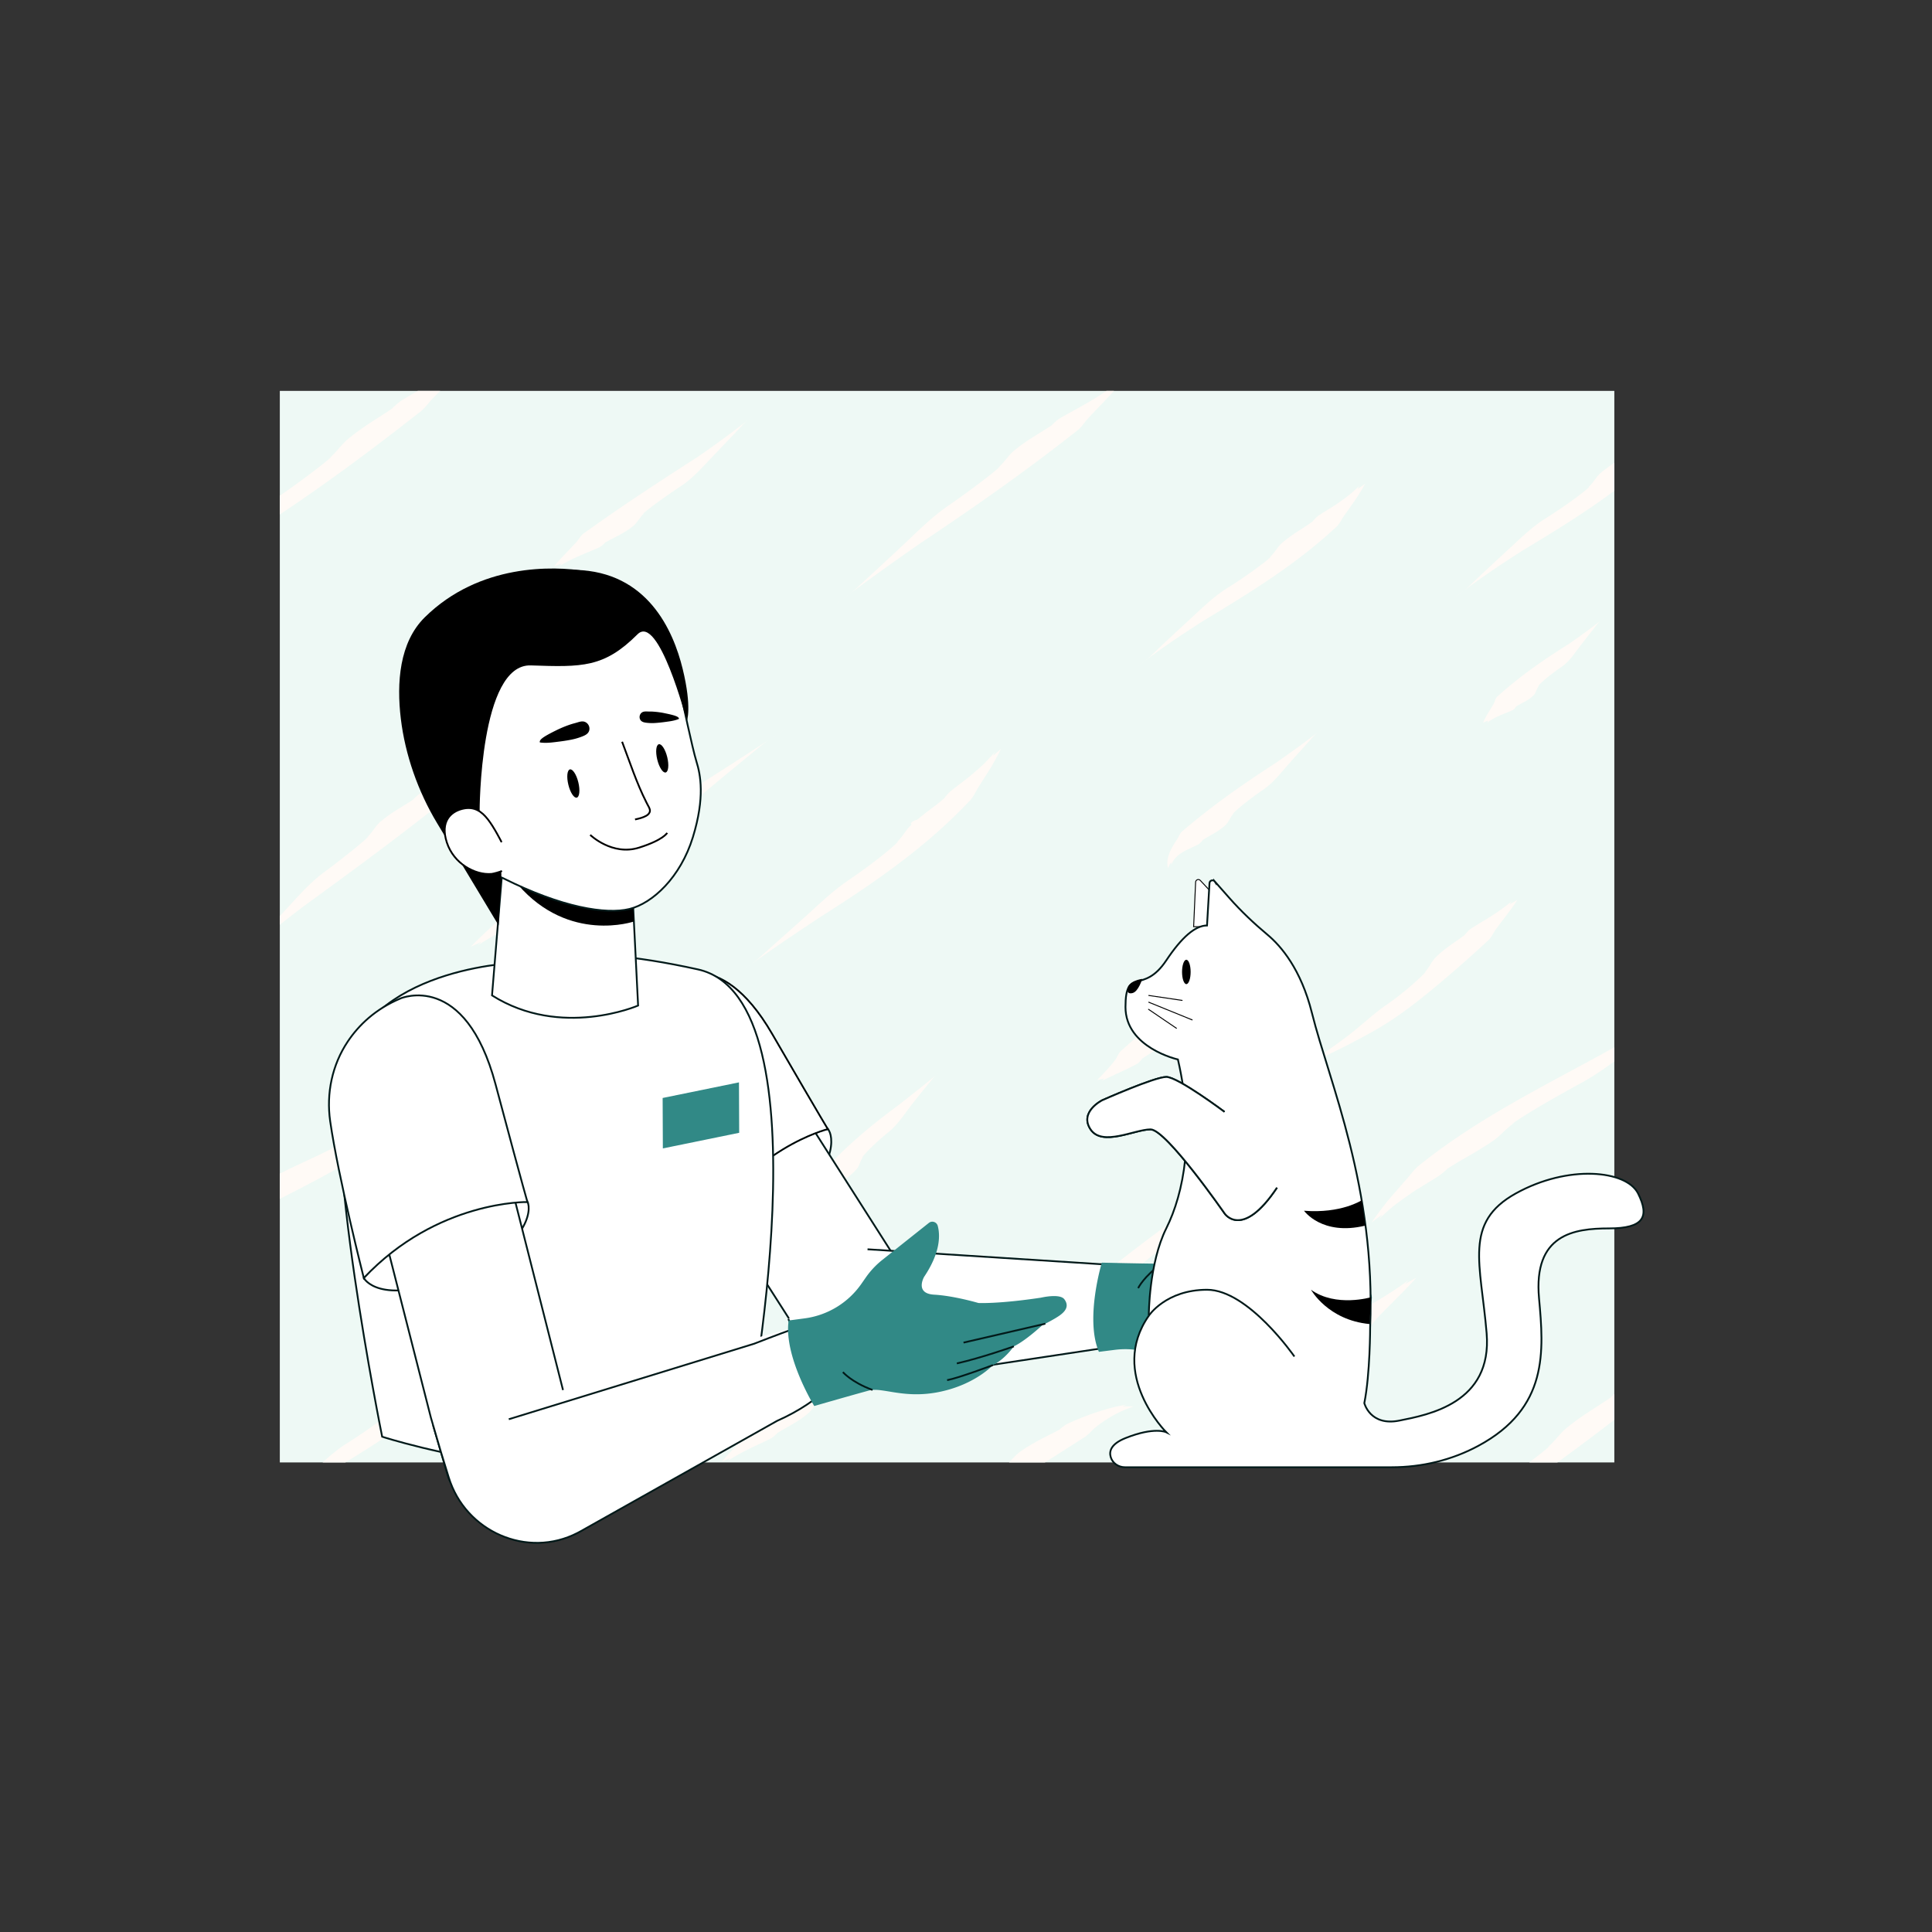 <svg xmlns="http://www.w3.org/2000/svg" id="Layer_8" viewBox="0 0 1080 1080"><rect x="0" y="0" width="1080" height="1080" fill="#333333" stroke="none"/><defs><clipPath id="clippath"><path d="M156.42 218.51h746v599h-746z" class="cls-8"/></clipPath><style>.cls-1,.cls-2{fill:#fff}.cls-2,.cls-4,.cls-5,.cls-6{stroke-miterlimit:10}.cls-4,.cls-5,.cls-6{fill:none}.cls-4,.cls-6{stroke:#000}.cls-2,.cls-5{stroke:#011919}.cls-8{fill:#eef9f5}.cls-9{fill:#318986}.cls-6{stroke-width:.56px}.cls-10{fill:#fffaf6}</style></defs><path d="M156.42 218.51h746v599h-746z" class="cls-8"/><g clip-path="url(#clippath)"><path d="M322.21 303.04c1.35-1.49 2.45-3.95 4.64-5.24 21.82-15.7 41.34-28.3 63.51-42.63 12.08-8.3 22.45-16.03 33.66-25.08-3.06 2.56-6.4 4.8-9.17 7.73-5.5 5.94-10.59 11.17-16.2 17.1-5.13 5.26-11.01 12.25-17.98 16.8-17.4 11.54-24.13 17.79-20.08 14.87-2.7 2-3.71 4.71-6.14 7.04-5.14 4.37-10.94 6.68-16.17 9.65-.54.68-2.46 2.37-3.29 2.7-7.2 3.28-14.11 5.5-22.19 10.44l1.12-1.4c-1.66.62-2.5.94-4.16 1.56 3.36-4.21 8.34-9.04 12.46-13.57zm285.85-68.96c-1.9 2.04-3.62 5.12-6.57 7.15-29.76 23.4-56.6 42.12-87.33 62.67a1714.841 1714.841 0 0 0-47.75 34.41c4.42-3.41 9.16-6.47 13.29-10.3 8.27-7.7 15.78-14.58 24.07-22.36 7.52-6.96 16.28-16.02 25.82-22.6 23.92-16.63 33.29-25.39 27.76-21.14 3.71-2.87 5.42-6.18 8.82-9.39 7.12-6.12 14.72-10.1 21.69-14.74.78-.9 3.41-3.29 4.5-3.87 9.46-5.51 18.46-9.76 29.19-17.54-.79.94-1.57 1.88-1.57 1.88l5.43-2.88c-4.7 5.68-11.57 12.49-17.36 18.71zM282.87 510.53c2.16-2.05 4.23-5.16 7.48-7.17 33.09-23.31 62.73-41.9 96.6-62.27 18.62-11.66 34.88-22.18 52.83-34.19-4.91 3.4-10.12 6.43-14.77 10.26-9.3 7.7-17.74 14.58-27.06 22.37-8.46 6.97-18.39 16.04-28.92 22.57-26.41 16.51-36.96 25.27-30.81 21.04-4.12 2.85-6.19 6.21-10.02 9.42-7.96 6.12-16.24 10.02-23.93 14.62-.89.91-3.85 3.29-5.04 3.86-10.36 5.44-20.12 9.6-31.99 17.33.9-.95 1.8-1.89 1.8-1.89-2.37 1.13-3.55 1.7-5.92 2.83 5.4-5.72 13.17-12.53 19.74-18.77zM751.29 288.4c-1.39 1.89-2.47 4.76-4.83 6.66-11.76 10.84-23.62 19.76-35.72 28-12.1 8.24-24.47 15.76-37.59 23.69-14.36 9.15-26.79 17.58-39.95 27.9 1.8-1.45 3.69-2.81 5.53-4.22.92-.71 1.83-1.42 2.72-2.17.9-.73 1.78-1.49 2.62-2.31 1.69-1.63 3.33-3.22 4.96-4.79 1.65-1.54 3.28-3.07 4.92-4.6 3.26-3.08 6.58-6.07 10.04-9.31 6.31-5.73 13.68-13.25 21.81-18.34 20.41-12.91 27.89-20.44 23.34-16.93 3.08-2.34 4.33-5.28 7.02-8.02 1.43-1.29 2.9-2.45 4.4-3.52 1.47-1.1 2.95-2.12 4.44-3.1 1.5-.96 2.99-1.91 4.46-2.85 1.45-.97 2.88-1.94 4.27-2.94.56-.81 2.58-2.91 3.47-3.41 1.87-1.23 3.73-2.4 5.61-3.56.94-.59 1.88-1.17 2.82-1.76.94-.6 1.85-1.24 2.78-1.88 1.86-1.29 3.76-2.65 5.69-4.15 1.89-1.54 3.79-3.26 5.75-5.17-.49.9-.98 1.79-.98 1.79 1.69-1.17 2.53-1.76 4.22-2.93-1.46 2.71-3.36 5.74-5.39 8.85-2.14 3.03-4.34 6.16-6.41 9.09zm178-39c-1.39 1.89-2.47 4.76-4.83 6.66-11.76 10.84-23.62 19.76-35.72 28-12.1 8.24-24.47 15.76-37.59 23.69-14.36 9.15-26.79 17.58-39.95 27.9 1.8-1.45 3.69-2.81 5.53-4.22.92-.71 1.83-1.42 2.72-2.17.9-.73 1.78-1.49 2.62-2.31 1.69-1.63 3.33-3.22 4.96-4.79 1.65-1.54 3.28-3.07 4.92-4.6 3.26-3.08 6.58-6.07 10.04-9.31 6.31-5.73 13.68-13.25 21.81-18.34 20.41-12.91 27.89-20.44 23.34-16.93 3.08-2.34 4.33-5.28 7.02-8.02 1.43-1.29 2.9-2.45 4.4-3.52 1.47-1.1 2.95-2.12 4.44-3.1 1.5-.96 2.99-1.91 4.46-2.85 1.45-.97 2.88-1.94 4.27-2.94.56-.81 2.58-2.91 3.47-3.41 1.87-1.23 3.73-2.4 5.61-3.56.94-.59 1.88-1.17 2.82-1.76.94-.6 1.85-1.24 2.78-1.88 1.86-1.29 3.76-2.65 5.69-4.15 1.89-1.54 3.79-3.26 5.75-5.17-.49.9-.98 1.79-.98 1.79 1.69-1.17 2.53-1.76 4.22-2.93-1.46 2.71-3.36 5.74-5.39 8.85-2.14 3.03-4.34 6.16-6.41 9.09zm-670 517c-1.39 1.89-2.47 4.76-4.83 6.66-11.76 10.84-23.62 19.76-35.72 28-12.1 8.24-24.47 15.76-37.59 23.69-14.36 9.15-26.79 17.58-39.95 27.9 1.8-1.45 3.69-2.81 5.53-4.22.92-.71 1.83-1.42 2.72-2.17.9-.73 1.78-1.49 2.62-2.31 1.69-1.63 3.33-3.22 4.96-4.79 1.65-1.54 3.28-3.07 4.92-4.6 3.26-3.08 6.58-6.07 10.04-9.31 6.31-5.73 13.68-13.25 21.81-18.34 20.41-12.91 27.89-20.44 23.34-16.93 3.08-2.34 4.33-5.28 7.02-8.02 1.43-1.29 2.9-2.45 4.4-3.52 1.47-1.1 2.95-2.12 4.44-3.1 1.5-.96 2.99-1.91 4.46-2.85 1.45-.97 2.88-1.94 4.27-2.94.56-.81 2.58-2.91 3.47-3.41 1.87-1.23 3.73-2.4 5.61-3.56.94-.59 1.88-1.17 2.82-1.76.94-.6 1.85-1.24 2.78-1.88 1.86-1.29 3.76-2.65 5.69-4.15 1.89-1.54 3.79-3.26 5.75-5.17l-.98 1.79c1.69-1.17 2.53-1.76 4.22-2.93-1.46 2.71-3.36 5.74-5.39 8.85-2.14 3.03-4.34 6.16-6.41 9.09zM323 637.54c1.14-1.47 1.97-3.88 3.94-5.18 19.36-15.62 37.24-27.64 57.87-40.62 5.63-3.77 10.95-7.35 16.42-10.66 5.46-3.3 11.07-6.36 17.28-8.89-3.39 1.48-6.94 2.79-9.89 5.11-5.88 4.67-10.73 9.27-15.93 14.63-4.72 4.79-10.04 11.32-16.41 15.51-15.94 10.66-21.8 16.79-18.18 13.97-2.42 1.9-3.19 4.52-5.32 6.77-4.54 4.2-9.83 6.44-14.52 9.37-.45.66-2.12 2.32-2.87 2.65-6.49 3.29-12.83 5.55-19.93 10.61.46-.7.91-1.39.91-1.39-1.51.66-2.26.99-3.77 1.64 2.72-4.2 6.95-9.03 10.42-13.52zm186.88-175.75c-.16-.46-.92-1.65-.61-1.66 1.66-1.96 4.33-2.26 7.83-2.03 1.69-.17 2.99-.54 4.21-1.2-.28.25-.87.15-.81.78.13 1.29.19 2.39.35 3.72.1 1.15.68 3.07-.31 3.12-2.41.23-2.25 1.7-1.89 1.4-.23.21.65 1.55.72 2.11-.14.8-1.55.05-2.35 0 .1.23.11.6-.09.5-1.48-.58-3.38-1.74-4.3-1.44l-.23-.51c-.4-.2-.59-.3-.99-.5-.72-1.54-1.03-2.87-1.53-4.29zm148.04 7.57c1-1.52 1.74-3.92 3.48-5.1 17.23-14.64 33.31-25.82 51.91-37.88 10.1-7.01 18.83-13.42 28.35-20.83-2.58 2.12-5.46 3.89-7.73 6.41-4.53 5.07-8.66 9.59-13.18 14.73-4.12 4.58-8.72 10.72-14.45 14.63-14.34 9.93-19.46 15.7-16.23 13.07-2.16 1.78-2.71 4.29-4.57 6.41-4.01 3.95-8.85 5.99-13.08 8.71-.38.63-1.84 2.19-2.54 2.49-2.98 1.55-5.87 2.68-8.55 4.26-1.34.8-2.64 1.71-3.79 2.88-1.14 1.16-2.16 2.58-2.71 4.31-.05-.35-.06-.7-.09-.98-.02-.27-.02-.46-.02-.46-.84 1.18-1.22 1.83-1.79 3.27-.3-1.14-.44-2.47-.32-3.88.13-1.4.5-2.86 1.02-4.27 1.06-2.84 2.73-5.45 4.27-7.78zM454.27 663.81c.71-1.46.92-3.76 2.42-5.14 14.23-16.16 28.48-28.33 45.41-40.77 9.17-7.19 17.18-13.56 26.05-20.73-2.38 2.07-5.11 3.76-7.14 6.25-4.1 4.96-7.75 9.45-11.69 14.55-3.59 4.58-7.44 10.67-12.5 14.76-12.7 10.36-16.72 16.48-14 13.66-1.84 1.88-2.02 4.34-3.48 6.54-1.64 2.06-3.53 3.7-5.46 5.2-1.94 1.5-3.92 2.87-5.72 4.4-.26.65-1.41 2.29-2.02 2.65-5.12 3.55-10.38 6.19-15.56 11.57l.48-1.36c-1.21.76-1.81 1.14-3.02 1.9.72-2.06 1.74-4.32 2.85-6.62 1.12-2.29 2.33-4.62 3.39-6.86zm-36.86 138.17c1.49-1.65 2.73-4.28 5.12-5.79 23.82-18 45.03-32.68 69.05-49.44 13.1-9.65 24.33-18.58 36.48-28.99-3.32 2.93-6.93 5.56-9.95 8.85-6 6.67-11.56 12.55-17.7 19.2-5.61 5.91-12.06 13.68-19.61 18.98-18.88 13.42-26.26 20.44-21.85 17.09-2.94 2.29-4.09 5.2-6.75 7.81-2.8 2.48-5.78 4.43-8.76 6.19-2.97 1.78-5.96 3.36-8.81 5.1-.6.75-2.7 2.65-3.6 3.06-7.81 3.97-15.28 6.8-24.08 12.54.62-.77 1.24-1.53 1.24-1.53-1.8.78-2.71 1.16-4.51 1.94 1.85-2.32 4.15-4.82 6.56-7.36 2.4-2.56 4.9-5.16 7.17-7.66zm206.3-209.93c1.01-1.39 1.61-3.67 3.35-4.93 2.16-1.93 4.29-3.84 6.39-5.71 2.15-1.9 4.33-3.76 6.49-5.55 4.35-3.59 8.75-6.94 13.21-10.17 8.96-6.41 18.25-12.24 28.36-17.89 11.03-6.61 20.77-12.31 31.65-18.61-2.96 1.82-6.18 3.27-8.85 5.58-5.33 4.65-10.09 8.87-15.22 13.76-4.67 4.36-9.82 10.32-15.87 14.13-7.58 4.84-12.63 8.88-15.4 11.3-2.76 2.43-3.25 3.23-1.59 1.87-2.24 1.83-2.8 4.41-4.68 6.59-4.06 4.12-8.89 6.4-13.17 9.46-.38.66-1.87 2.35-2.59 2.7-3.06 1.73-6.14 3.18-9.37 4.67-3.23 1.5-6.58 3.05-10.36 4.87l1.06-1.2c-1.53.39-2.29.55-3.81.85 3.3-3.38 7.37-7.52 10.4-11.74zm211.35-198.84c.66-1.17.88-3.18 2.25-4.1 12.91-11.54 25.27-20.08 39.7-29.16 7.78-5.35 14.44-10.29 21.66-16.06-1.94 1.66-4.19 2.98-5.81 5.04-3.23 4.14-6.19 7.82-9.4 12.02-2.94 3.74-6.09 8.83-10.51 11.81-11.04 7.57-14.68 12.29-12.25 10.22-1.63 1.4-1.77 3.61-3.08 5.34-2.93 3.17-6.83 4.55-10.11 6.6-.25.53-1.3 1.8-1.85 2-4.69 2.16-9.45 3.43-14.3 7.07.24-.56.48-1.11.48-1.11-1.11.41-1.67.61-2.78 1.02 1.44-3.38 3.99-7.14 6-10.69zm.92 126.59c-1.34 1.83-2.35 4.6-4.61 6.39a723.544 723.544 0 0 1-32.85 28.64c-5.51 4.49-11.15 8.87-17.12 13.02-5.95 4.16-12.31 8.01-18.98 11.5-14.69 8.07-28.06 13.96-42.78 20.88 4.03-1.99 8.3-3.57 12.11-6.07 7.62-5.02 14.47-9.59 21.69-15.13 3.27-2.48 6.74-5.44 10.28-8.43 3.54-2.99 7.15-6 10.93-8.59 9.46-6.59 15.68-12.28 19.17-15.53 3.47-3.3 4.13-4.31 2.04-2.43 2.8-2.53 3.75-5.53 6.22-8.39 5.26-5.44 11.31-8.89 16.69-12.98.53-.81 2.47-2.93 3.33-3.43 7.44-4.82 14.67-8.49 22.85-15.35-.54.84-1.07 1.68-1.07 1.68 1.73-1 2.59-1.5 4.31-2.51-3.21 5.1-8.14 11.17-12.21 16.72zM590.69 736.55c1.31-1.7 2.29-4.35 4.49-5.99 21.71-19.25 41.72-34.55 64.76-51.19 12.57-9.56 23.46-18.22 35.39-28.14-3.24 2.81-6.81 5.28-9.73 8.49-5.85 6.44-11.17 12.21-17.01 18.72-5.32 5.83-11.36 13.48-18.49 18.83-17.83 13.55-24.45 20.88-20.39 17.38-2.72 2.36-3.64 5.26-6.04 7.95-5.11 5.1-10.99 8.21-16.23 11.98-.52.77-2.4 2.76-3.25 3.22-7.28 4.38-14.35 7.65-22.64 13.6.56-.78 1.13-1.55 1.13-1.55l-4.32 2.02c3.42-4.62 8.34-10.14 12.32-15.33zm21.67 61.39c-2.09 1.65-4.04 4.4-7.07 6.06-31.26 20.11-58.65 37.08-89.31 56.84-16.81 11.35-31.25 21.95-46.89 34.34 4.28-3.49 8.87-6.64 12.89-10.49 8.04-7.75 15.42-14.63 23.67-22.28 7.49-6.85 16.35-15.69 26.04-21.89 12.14-7.84 20.72-13.68 25.53-17.12 4.81-3.43 5.83-4.5 2.96-2.55 3.83-2.63 5.75-5.79 9.33-8.76 7.5-5.57 15.33-8.92 22.65-12.87.85-.83 3.66-2.96 4.8-3.42 4.96-2.29 9.91-4.25 15.19-6.07 5.3-1.77 10.94-3.47 17.58-4.49-1.15.45-2.25 1.01-2.25 1.01 2.45-.14 3.68-.1 6.08.02-3.43 1.16-7.19 2.73-10.84 4.73-3.65 2.02-7.2 4.41-10.36 6.94zm173.68-138.51c2.31-2.45 4.53-6.01 8.06-8.59 18.1-14.44 36.4-25.67 54.74-36.09 18.36-10.43 36.9-19.96 56.17-30.75 2.65-1.56 5.26-3.09 7.83-4.61 2.57-1.53 5.04-3.14 7.53-4.69 2.47-1.58 4.96-3.08 7.36-4.7 2.39-1.63 4.76-3.26 7.13-4.88l3.55-2.45c1.18-.82 2.31-1.71 3.46-2.57 2.3-1.74 4.6-3.48 6.92-5.23 2.36-1.71 4.53-3.66 6.8-5.55 2.25-1.91 4.53-3.84 6.84-5.79-2.52 2.2-5.12 4.32-7.68 6.48a169.31 169.31 0 0 0-3.8 3.3c-1.3 1.06-2.57 2.16-3.81 3.3-2.49 2.3-4.91 4.53-7.31 6.75-2.49 2.11-4.94 4.2-7.4 6.29-1.23 1.05-2.46 2.09-3.7 3.15-1.25 1.04-2.54 2.03-3.81 3.06-2.56 2.05-5.16 4.13-7.83 6.27-9.77 7.49-21.59 17.04-33.85 23.62-15.36 8.38-26.14 14.77-32.15 18.61-5.99 3.86-7.29 5.03-3.75 2.84-2.38 1.48-4.22 3.08-6.02 4.74-1.8 1.66-3.51 3.41-5.71 5.1-2.27 1.62-4.55 3.1-6.83 4.48-2.24 1.42-4.47 2.77-6.7 4.06-2.24 1.28-4.44 2.54-6.63 3.79-2.14 1.31-4.26 2.62-6.34 3.97-.97 1.02-4.18 3.73-5.47 4.41-2.72 1.73-5.4 3.38-8.1 5.03-1.35.83-2.71 1.66-4.07 2.49-1.35.85-2.64 1.79-3.98 2.71-2.67 1.86-5.39 3.82-8.2 5.95-2.72 2.23-5.45 4.72-8.33 7.43l1.65-2.39c-2.36 1.76-3.53 2.65-5.89 4.41 2.47-3.61 5.56-7.69 8.83-11.9 3.44-4.03 7.1-8.12 10.48-12.04zm-15.11 76.23c-2.28 2.34-4.45 5.77-7.88 8.19-17.49 13.74-34.02 26.24-50.81 38.23-8.39 6-16.85 11.86-25.52 17.66a857.254 857.254 0 0 1-26.8 17.27c-20.36 13.08-38.54 24.23-59.2 35.97 2.83-1.68 5.72-3.26 8.59-4.89 2.85-1.66 5.65-3.41 8.33-5.35 10.68-7.88 20.15-15.16 30.47-23.57 9.36-7.53 20.16-17.49 31.43-25.04 14.14-9.55 23.93-16.98 29.41-21.32 5.48-4.35 6.63-5.64 3.38-3.14 4.36-3.36 6.54-7.03 10.58-10.73 8.41-7.13 17.16-12.02 25.29-17.58.94-1.03 4.06-3.8 5.32-4.51 10.96-6.69 21.29-12 33.84-21.21-.95 1.07-1.89 2.14-1.89 2.14 2.51-1.42 3.76-2.12 6.26-3.54-5.69 6.46-13.88 14.31-20.81 21.44zm152 40c-2.28 2.34-4.45 5.77-7.88 8.19-17.49 13.74-34.02 26.24-50.81 38.23-8.39 6-16.85 11.86-25.52 17.66a857.254 857.254 0 0 1-26.8 17.27c-20.36 13.08-38.54 24.23-59.2 35.97 2.83-1.68 5.72-3.26 8.59-4.89 2.85-1.66 5.65-3.41 8.33-5.35 10.68-7.88 20.15-15.16 30.47-23.57 9.36-7.53 20.16-17.49 31.43-25.04 14.14-9.55 23.93-16.98 29.41-21.32 5.48-4.35 6.63-5.64 3.38-3.14 4.36-3.36 6.54-7.03 10.58-10.73 8.41-7.13 17.16-12.02 25.29-17.58.94-1.03 4.06-3.8 5.32-4.51 10.96-6.69 21.29-12 33.84-21.21-.95 1.07-1.89 2.14-1.89 2.14 2.51-1.42 3.76-2.12 6.26-3.54-5.69 6.46-13.88 14.31-20.81 21.44zm-681-553c-2.28 2.34-4.45 5.77-7.88 8.19-17.49 13.74-34.02 26.24-50.81 38.23-8.39 6-16.85 11.86-25.52 17.66a875.904 875.904 0 0 1-26.8 17.28c-20.36 13.08-38.54 24.23-59.2 35.97 2.83-1.68 5.72-3.26 8.59-4.89 2.85-1.66 5.65-3.41 8.33-5.35 10.68-7.88 20.15-15.16 30.47-23.57 9.36-7.53 20.16-17.49 31.43-25.04 14.14-9.55 23.93-16.98 29.41-21.32 5.48-4.35 6.63-5.64 3.38-3.14 4.36-3.36 6.54-7.03 10.58-10.73 8.41-7.13 17.16-12.02 25.29-17.58.94-1.03 4.06-3.8 5.32-4.51 10.96-6.69 21.29-12 33.84-21.21-.95 1.07-1.89 2.14-1.89 2.14 2.51-1.42 3.76-2.12 6.26-3.54-5.69 6.46-13.88 14.31-20.81 21.44z" class="cls-10"/><path d="M546.92 440.14c-1.52 2.27-2.72 5.53-5.29 7.96-12.86 13.55-26.12 24.78-39.8 35.07-13.69 10.29-27.83 19.64-42.96 29.24-16.61 10.99-31.16 20.77-46.89 32.38 4.32-3.26 8.9-6.2 12.97-9.83 8.1-7.36 15.54-13.85 23.72-21.21 7.42-6.6 16.06-15.18 25.3-21.46 23.23-15.85 31.56-25.07 26.47-20.69 1.73-1.45 2.96-2.99 4.15-4.58 1.19-1.59 2.27-3.26 3.8-4.89 1.6-1.57 3.25-3.01 4.91-4.36 1.63-1.38 3.27-2.7 4.92-3.96 1.66-1.25 3.3-2.48 4.92-3.7 1.59-1.26 3.16-2.52 4.68-3.82.63-.96 2.85-3.52 3.82-4.19 2.04-1.63 4.06-3.18 6.1-4.74 1.02-.78 2.04-1.56 3.07-2.35 1.02-.8 2-1.65 3.01-2.5 2.01-1.71 4.05-3.5 6.13-5.45 2.02-2 4.04-4.2 6.13-6.62-.52 1.07-1.04 2.12-1.04 2.12 1.8-1.57 2.7-2.35 4.5-3.92-1.55 3.21-3.58 6.83-5.73 10.57-2.31 3.64-4.69 7.4-6.91 10.92zm-297.68 4.66c-1.63 1.81-3.02 4.63-5.59 6.38-25.81 20.4-48.78 37.13-74.82 56.11-14.22 10.88-26.43 20.89-39.7 32.47 3.62-3.26 7.55-6.21 10.87-9.83 6.62-7.31 12.7-13.81 19.45-21.1 6.12-6.54 13.26-14.99 21.41-21.01 20.44-15.2 28.46-23 23.69-19.22 3.18-2.58 4.49-5.67 7.38-8.57 6.1-5.52 12.83-8.91 18.96-12.95.65-.82 2.93-2.94 3.9-3.42 4.19-2.35 8.29-4.38 12.53-6.66 2.12-1.13 4.25-2.37 6.58-3.66 2.33-1.27 4.84-2.59 7.73-3.54-.95.62-1.79 1.32-1.79 1.32 2.13-.51 3.24-.65 5.34-.66-2.89 1.33-5.61 3.45-8.2 6.04-2.56 2.57-5.27 5.57-7.75 8.31zm-28.22 187.81c-4.09 2.92-8.49 7.1-14.21 10.22-29.78 17.42-58.51 31.96-87.69 44.87-29.18 12.9-58.81 24.21-90.69 34.6l-13.08 4.38c-4.31 1.43-8.61 2.73-12.84 4.08-4.25 1.32-8.43 2.72-12.64 3.97-4.21 1.25-8.39 2.5-12.58 3.75l-6.27 1.88c-2.09.62-4.2 1.18-6.3 1.78-4.21 1.18-8.42 2.37-12.67 3.56-4.23 1.24-8.54 2.3-12.86 3.45-4.33 1.14-8.7 2.3-13.12 3.47 4.89-1.34 9.82-2.58 14.73-3.87 2.46-.65 4.92-1.31 7.36-2.01 2.43-.75 4.85-1.54 7.26-2.38 4.81-1.7 9.51-3.35 14.15-4.99 4.61-1.72 9.15-3.43 13.71-5.13 2.27-.85 4.55-1.71 6.83-2.56 2.28-.87 4.54-1.8 6.83-2.71 4.57-1.83 9.2-3.69 13.96-5.59 17.09-7.1 37.56-16.56 57.04-24.1 3.07-1.18 6.05-2.25 8.87-3.42 2.83-1.16 5.54-2.27 8.15-3.33 2.6-1.08 5.1-2.11 7.48-3.1 1.19-.5 2.35-.98 3.49-1.46 1.12-.5 2.22-.99 3.29-1.46 4.26-1.92 8.09-3.65 11.46-5.17 3.36-1.54 6.27-2.87 8.67-4.09 9.64-4.78 11.86-6.19 6.19-3.47 3.81-1.84 6.92-3.78 9.99-5.76 3.06-2.01 6.04-4.13 9.68-6.22 3.71-2.02 7.39-3.88 11.03-5.64 3.6-1.83 7.17-3.55 10.7-5.21 3.54-1.65 7.04-3.28 10.5-4.89 3.43-1.67 6.83-3.34 10.2-5.05 1.72-1.24 7.17-4.59 9.18-5.49 4.4-2.17 8.72-4.23 13.05-6.29 2.17-1.03 4.33-2.07 6.51-3.11 2.17-1.06 4.33-2.18 6.53-3.29 4.39-2.25 8.89-4.59 13.58-7.14 4.65-2.61 9.46-5.47 14.57-8.62-1.68 1.39-3.35 2.78-3.35 2.78 3.92-2.02 5.89-3.03 9.81-5.05-5.05 4.2-11.08 8.9-17.37 13.73-6.38 4.7-12.98 9.56-19.14 14.1zm198.01-448.18c2.64-2.1 5.32-5.31 9.15-7.37 39.4-23.81 74.69-42.23 115.09-61.79a5976.5 5976.5 0 0 0 63.69-32.44c-5.98 3.21-12.23 5.99-17.98 9.69-11.54 7.39-21.93 14.07-33.43 21.64-10.4 6.8-22.74 15.72-35.27 22.08-31.45 16.09-44.2 25.01-36.88 20.77-4.93 2.84-7.68 6.26-12.32 9.5-9.58 6.14-19.16 10.03-28.19 14.69-1.09.93-4.66 3.35-6.03 3.92-12.04 5.52-23.27 9.73-37.22 17.73 1.11-.98 2.2-1.96 2.2-1.96-2.73 1.17-4.1 1.76-6.83 2.93 6.62-5.93 15.99-12.97 24.01-19.39z" class="cls-10"/></g><path d="M392.88 689.97c-1.09-49.74 65.66-63.02 69.9-58.79 3.12 3.1 6.58 22.47-26.21 46.63-32.79 24.17-43.68 12.16-43.68 12.16h-.01z" class="cls-2"/><path d="m444.8 615.96-57.63 36.84 61.45 96.13c14.52 22.71 44.69 29.34 67.4 14.83l13.99-14.14-85.2-133.66z" class="cls-2"/><path d="M351.05 605.38c5.47 20.1 41.84 84.59 41.84 84.59 25.59-47.83 69.9-58.8 69.9-58.8s-1.23-1.64-31.16-53.23c-29.92-51.59-57.81-29.43-57.81-29.43" class="cls-2"/><path d="M351.05 605.38c5.47 20.1 41.84 84.59 41.84 84.59 25.59-47.83 69.9-58.8 69.9-58.8s-1.23-1.64-31.16-53.23c-29.92-51.59-57.81-29.43-57.81-29.43" class="cls-6"/><path d="M292.22 538.02s23.31-12.62 97.94 3.89c74.63 16.51 27.27 256.92 27.27 256.92-68.18 48.08-203.8 4.3-203.8 4.3s-34.14-169.03-20.81-209.55c17.95-54.54 99.42-55.56 99.42-55.56z" class="cls-2"/><path d="M294.87 671.93c2.42 4.21.52 25.86-41.42 42.14-41.94 16.28-50.08.34-50.08.34 13.22-53.35 88.21-48.21 91.51-42.48z" class="cls-2"/><path d="M279.57 836.97c20.59-10.98 42.55-30.77 42.55-30.77l-39.17-154.47-73.2 18.66 31.13 122.11 9.4 32.2c3.64 12.47 17.83 18.38 29.29 12.26z" class="cls-2"/><path d="M223.91 558.13c-14.18 5.95-23.45 15.04-29.49 24.06-8.74 13.05-12.09 29-9.85 44.56 4.53 31.5 18.8 87.67 18.8 87.67 41.1-43.59 91.5-42.48 91.5-42.48s-.86-2.11-17.84-65.75-53.11-48.08-53.11-48.08zm57.84-83.03-6.71 81.33c38.59 24.38 81.66 5.68 81.66 5.68l-3.95-79.02-71-7.99z" class="cls-2"/><path d="m353.18 491.72-63.56 2.91c28.57 32.91 64.72 20.49 64.72 20.49l-1.17-23.41zm-13-79.92c-21.96-1.32-58.39-94.24-18.41-93.22 39.99 1.02 54.53 33.52 59.85 55.34 5.32 21.83 2.31 29.24 2.31 29.24s-21.79 9.95-43.75 8.64z"/><path d="M346.53 336.23c-117.48 15.25-75.67 97.26-82.07 121.46-6.41 24.19 16.75 33.21 16.75 33.21 33.06 16.54 57.62 20.4 70.62 17.24 13.01-3.17 28.63-17.8 35.49-40.14 6.86-22.34 4.26-35 1.99-42.31-2.28-7.32-8.25-35.87-8.25-35.87-9.26-42.02-34.52-53.58-34.52-53.58z" class="cls-2"/><path d="M372.12 431.82c1.54-.38 1.93-4.21.87-8.57s-3.17-7.59-4.71-7.21c-1.54.38-1.93 4.21-.87 8.57s3.17 7.59 4.71 7.21zm-49.7 14.07c1.54-.38 1.93-4.22.87-8.57-1.06-4.36-3.17-7.59-4.71-7.22-1.54.38-1.93 4.22-.87 8.57 1.06 4.36 3.17 7.59 4.71 7.22z"/><path d="M354.99 458.08c2.1-.45 4.32-.97 6.22-2.03 1-.56 1.97-1.42 2.1-2.67.13-1.24-.83-2.65-1.39-3.72-.2-.38-.38-.76-.58-1.13-5.5-10.84-9.27-22.54-13.58-33.88" class="cls-4"/><path d="M371.29 398.64c7.16 1.41 7.94 2.14 8.27 3.04.08.2-.49.39-.6.42-2.41.93-5.18 1.21-7.72 1.56-1.66.22-3.32.39-4.98.5-1.63.11-3.26.06-4.89-.13-1.5-.17-3.07-.56-3.65-2.13-.42-1.15-.12-2.49.77-3.34 1.15-1.09 2.73-.82 4.19-.81.87 0 1.72 0 2.59.07 2.03.14 4.05.41 6.04.81h-.02zm-69.6 16.15c-.03.29.75.32.91.34 3.38.37 6.99-.21 10.33-.62 2.17-.28 4.33-.61 6.48-1.04a35.7 35.7 0 0 0 6.16-1.82c1.86-.72 3.71-1.76 3.92-3.94.16-1.61-.68-3.19-2.09-3.97-1.82-1-3.74-.12-5.58.38-1.1.3-2.18.59-3.26.96-2.53.86-5 1.89-7.39 3.06-8.6 4.21-9.35 5.39-9.47 6.64z"/><path d="M372.95 465.58s-1.99 3.93-15.7 8.25c-15.06 4.76-27.32-7.12-27.32-7.12" class="cls-4"/><path d="M383.66 402.12s-15.48-59.34-27.28-47.54c-18.71 18.71-30.96 18.37-59.63 17.39-28.67-.97-28.64 81.63-28.64 81.63l11.24 15.6.93 19.84-1.55 28.26-34.41-57.18c-10.72-17.82-17.83-38.24-20.25-58.3-2.42-20.06-.89-42.7 13.43-56.79 30.56-30.08 71.76-28.69 89.92-25.81 22 3.49 41.34 27.28 41.34 27.28 12.47 13.77 14.86 55.62 14.86 55.62z"/><path d="M280.61 486.86c-.88.5-4.73 1.57-5.87 1.67-9.16.75-21.07-5.7-24.94-17.54-3.88-11.85 2.18-17.27 8.69-18.85 6.51-1.58 10.66 1.34 14.23 5.88 3.57 4.54 7.68 12.78 7.68 12.78" class="cls-1"/><path d="M280.61 486.86c-.88.5-4.73 1.57-5.87 1.67-9.16.75-21.07-5.7-24.94-17.54-3.88-11.85 2.18-17.27 8.69-18.85 6.51-1.58 10.66 1.34 14.23 5.88 3.57 4.54 7.68 12.78 7.68 12.78" class="cls-4"/><path d="m484.96 698.36 143.24 9.15s14.24-.16 23.61.05l.53-.13 47.18 4.71s-20.32 37.29-74.66 40.23l-124.44 18.77c-26.28 3.97-50.48-11.12-59.71-33.79" class="cls-2"/><path d="m652.38 707.05-.12.93c-.17 1.5-.24 2.89-.16 4.12" class="cls-1"/><path d="m652.38 707.05-.12.93c-.17 1.5-.24 2.89-.16 4.12" class="cls-6"/><path d="M664.59 653.95c1.84.3 5.08 6.2 5.08 6.2-1.71 2.48-6.55 14.32-6.55 14.32m11.14-28.61 12.4 8.57m-.52-10.96c8.1 5.55 16.69 16.49 16.69 16.49m6.29-9.2 8.25 8.18" class="cls-4"/><path d="m614.3 755.69 8.96-1.13a45.983 45.983 0 0 1 35.51 10.55l3.45 2.93c3.39 2.87 7.18 5.24 11.25 7.03l30.5 13.39c2.08.91 4.39-.61 4.39-2.88.01-5.26-2.17-14.64-14.63-25.58 0 0-7.65-7.66 2.91-11.08s22.71-10.8 22.71-10.8 10.56-3.42 34.58-6.04c0 0 10.82-.25 12.41-4.21s-.52-6.33-4.48-7.92c-3.96-1.59-11.08-2.91-11.08-2.91s-11.34-6.08-18.47-7.41c0 0-6.86-5.81-13.98-7.14 0 0-12.13-7.93-32.46-6.89-20.32 1.04-30.36 10.79-38.01 10.79-7.65 0-31.93-.56-31.93-.56s-9.53 31.4-1.63 49.88z" class="cls-9"/><path d="m752.57 717.37-46.92 1.45m26.66-9.22s-19.27-1.6-33.25-1.08m19.27-6.06s-20.58-2.13-26.92-1.61m-55.18 19.23s3.17-6.68 13.47-13.89" class="cls-5"/><path fill="#fff" stroke="#000" stroke-miterlimit="10" stroke-width=".53" d="m667.25 518.03 1.11-24.93c.06-1.33 1.69-1.93 2.6-.96l24.11 25.89h-27.82z"/><path d="m679.02 492.69 8.17 9.25c6.55 7.42 13.75 14.23 21.34 20.57 7.53 6.29 18.73 19.27 24.83 43.69 9.77 39.07 35.82 97.68 32.56 175.83 0 0 0 26.05-3.26 42.33 0 0 3.26 13.03 19.54 9.77s52.09-9.77 48.84-48.84c-3.26-39.07-13.03-61.86 16.28-78.14 29.3-16.28 61.86-13.03 68.37 0 6.51 13.03 3.26 19.54-16.28 19.54s-42.33 3.26-39.08 39.08c2.68 29.55 5.38 61.31-33.99 82.49-14.84 7.99-31.51 11.93-48.35 11.93H628.81c-3.59 0-6.91-2.25-7.92-5.7-.95-3.26.12-7.33 8.27-10.59 16.28-6.51 22.79-3.26 22.79-3.26s-32.55-32.56-9.77-65.12c0 0 0-29.31 9.77-48.84 9.77-19.54 16.28-52.09 6.51-94.43 0 0-29.31-6.51-29.31-29.31s9.77-6.51 22.79-26.05q13.02-19.54 22.79-19.54l1.39-23.69c.08-1.47 1.91-2.09 2.88-.99l.02.03z" class="cls-2"/><path d="M684.52 621.56s-26.05-19.54-32.55-19.54-35.82 13.03-35.82 13.03-13.03 6.51-6.51 16.28c6.51 9.77 24.73 0 33.53 0s41.36 46.95 41.36 46.95 9.77 14.91 29.31-14.39" class="cls-2"/><path d="M684.52 621.56s-26.05-19.54-32.55-19.54-35.82 13.03-35.82 13.03-13.03 6.51-6.51 16.28c6.51 9.77 24.73 0 33.53 0s41.36 46.95 41.36 46.95 9.77 14.91 29.31-14.39m-71.66 71.62s9.55-14.53 32.57-14.53 48.83 37.33 48.83 37.33" class="cls-2"/><path fill="none" stroke="#000" stroke-linecap="round" stroke-miterlimit="10" stroke-width=".53" d="m642.18 556.47 18.63 2.75m-18.77 5 15.58 10.58m-15.44-14.55 24.25 9.87"/><path d="M638.51 547.2s-7.88.96-8.33 5.84c0 0-.41 2.92 2.92 2.08 3.34-.83 5.42-7.92 5.42-7.92zm122.72 123.73s-11.44 7.55-32.28 5.88c0 0 10 14.17 34.17 8.34l-1.89-14.22zm5.22 54.22s-19.67 5.83-33.59-4.17c0 0 9.42 17 32.75 19.17l.83-15zM663.17 550.13c1.33 0 2.4-3.05 2.4-6.81s-1.07-6.81-2.4-6.81-2.4 3.05-2.4 6.81 1.08 6.81 2.4 6.81z"/><path d="m444.04 742.14.22.91c.37 1.46.8 2.78 1.31 3.91l44.36-16.77s-5.78 42.07-55.55 64.09l-109.7 61.66c-.58.33-1.16.64-1.75.94-28.22 14.59-62.78-.68-72.1-31.04l-4.35-14.18-4.39-15.02" class="cls-2"/><path d="m284.42 793.36 137.18-42.22s13.26-5.19 22.09-8.32l.45-.3" class="cls-2"/><path d="m444.04 742.14.22.91c.37 1.46.8 2.78 1.31 3.91" class="cls-2"/><path d="m440.89 738.16 8.95-1.19a45.976 45.976 0 0 0 31.64-19.25l2.59-3.71c2.55-3.64 5.61-6.9 9.09-9.67l26.07-20.72c1.78-1.41 4.4-.53 4.98 1.67 1.35 5.09 1.63 14.71-7.62 28.47 0 0-5.44 9.36 5.64 9.97 11.08.62 24.71 4.65 24.71 4.65s11.08.62 34.98-2.98c0 0 10.53-2.51 13.07.91s1.11 6.26-2.31 8.8-9.97 5.64-9.97 5.64-9.42 8.77-15.97 11.87c0 0-5.15 7.37-11.7 10.47 0 0-9.71 10.76-29.63 14.94-19.92 4.18-32.11-2.7-39.51-.74-7.4 1.96-30.74 8.68-30.74 8.68s-17.22-27.93-14.29-47.82z" class="cls-9"/><path d="m584.36 739.95-45.74 10.57m28.14 2.11s-18.22 6.46-31.88 9.53m20.18.93s-19.36 7.31-25.62 8.42M471.18 767s4.77 5.66 16.57 9.99" class="cls-5"/><path d="m413.21 633.24-42.67 8.73-.12-28.19 42.67-8.73.12 28.19z" class="cls-9"/></svg>